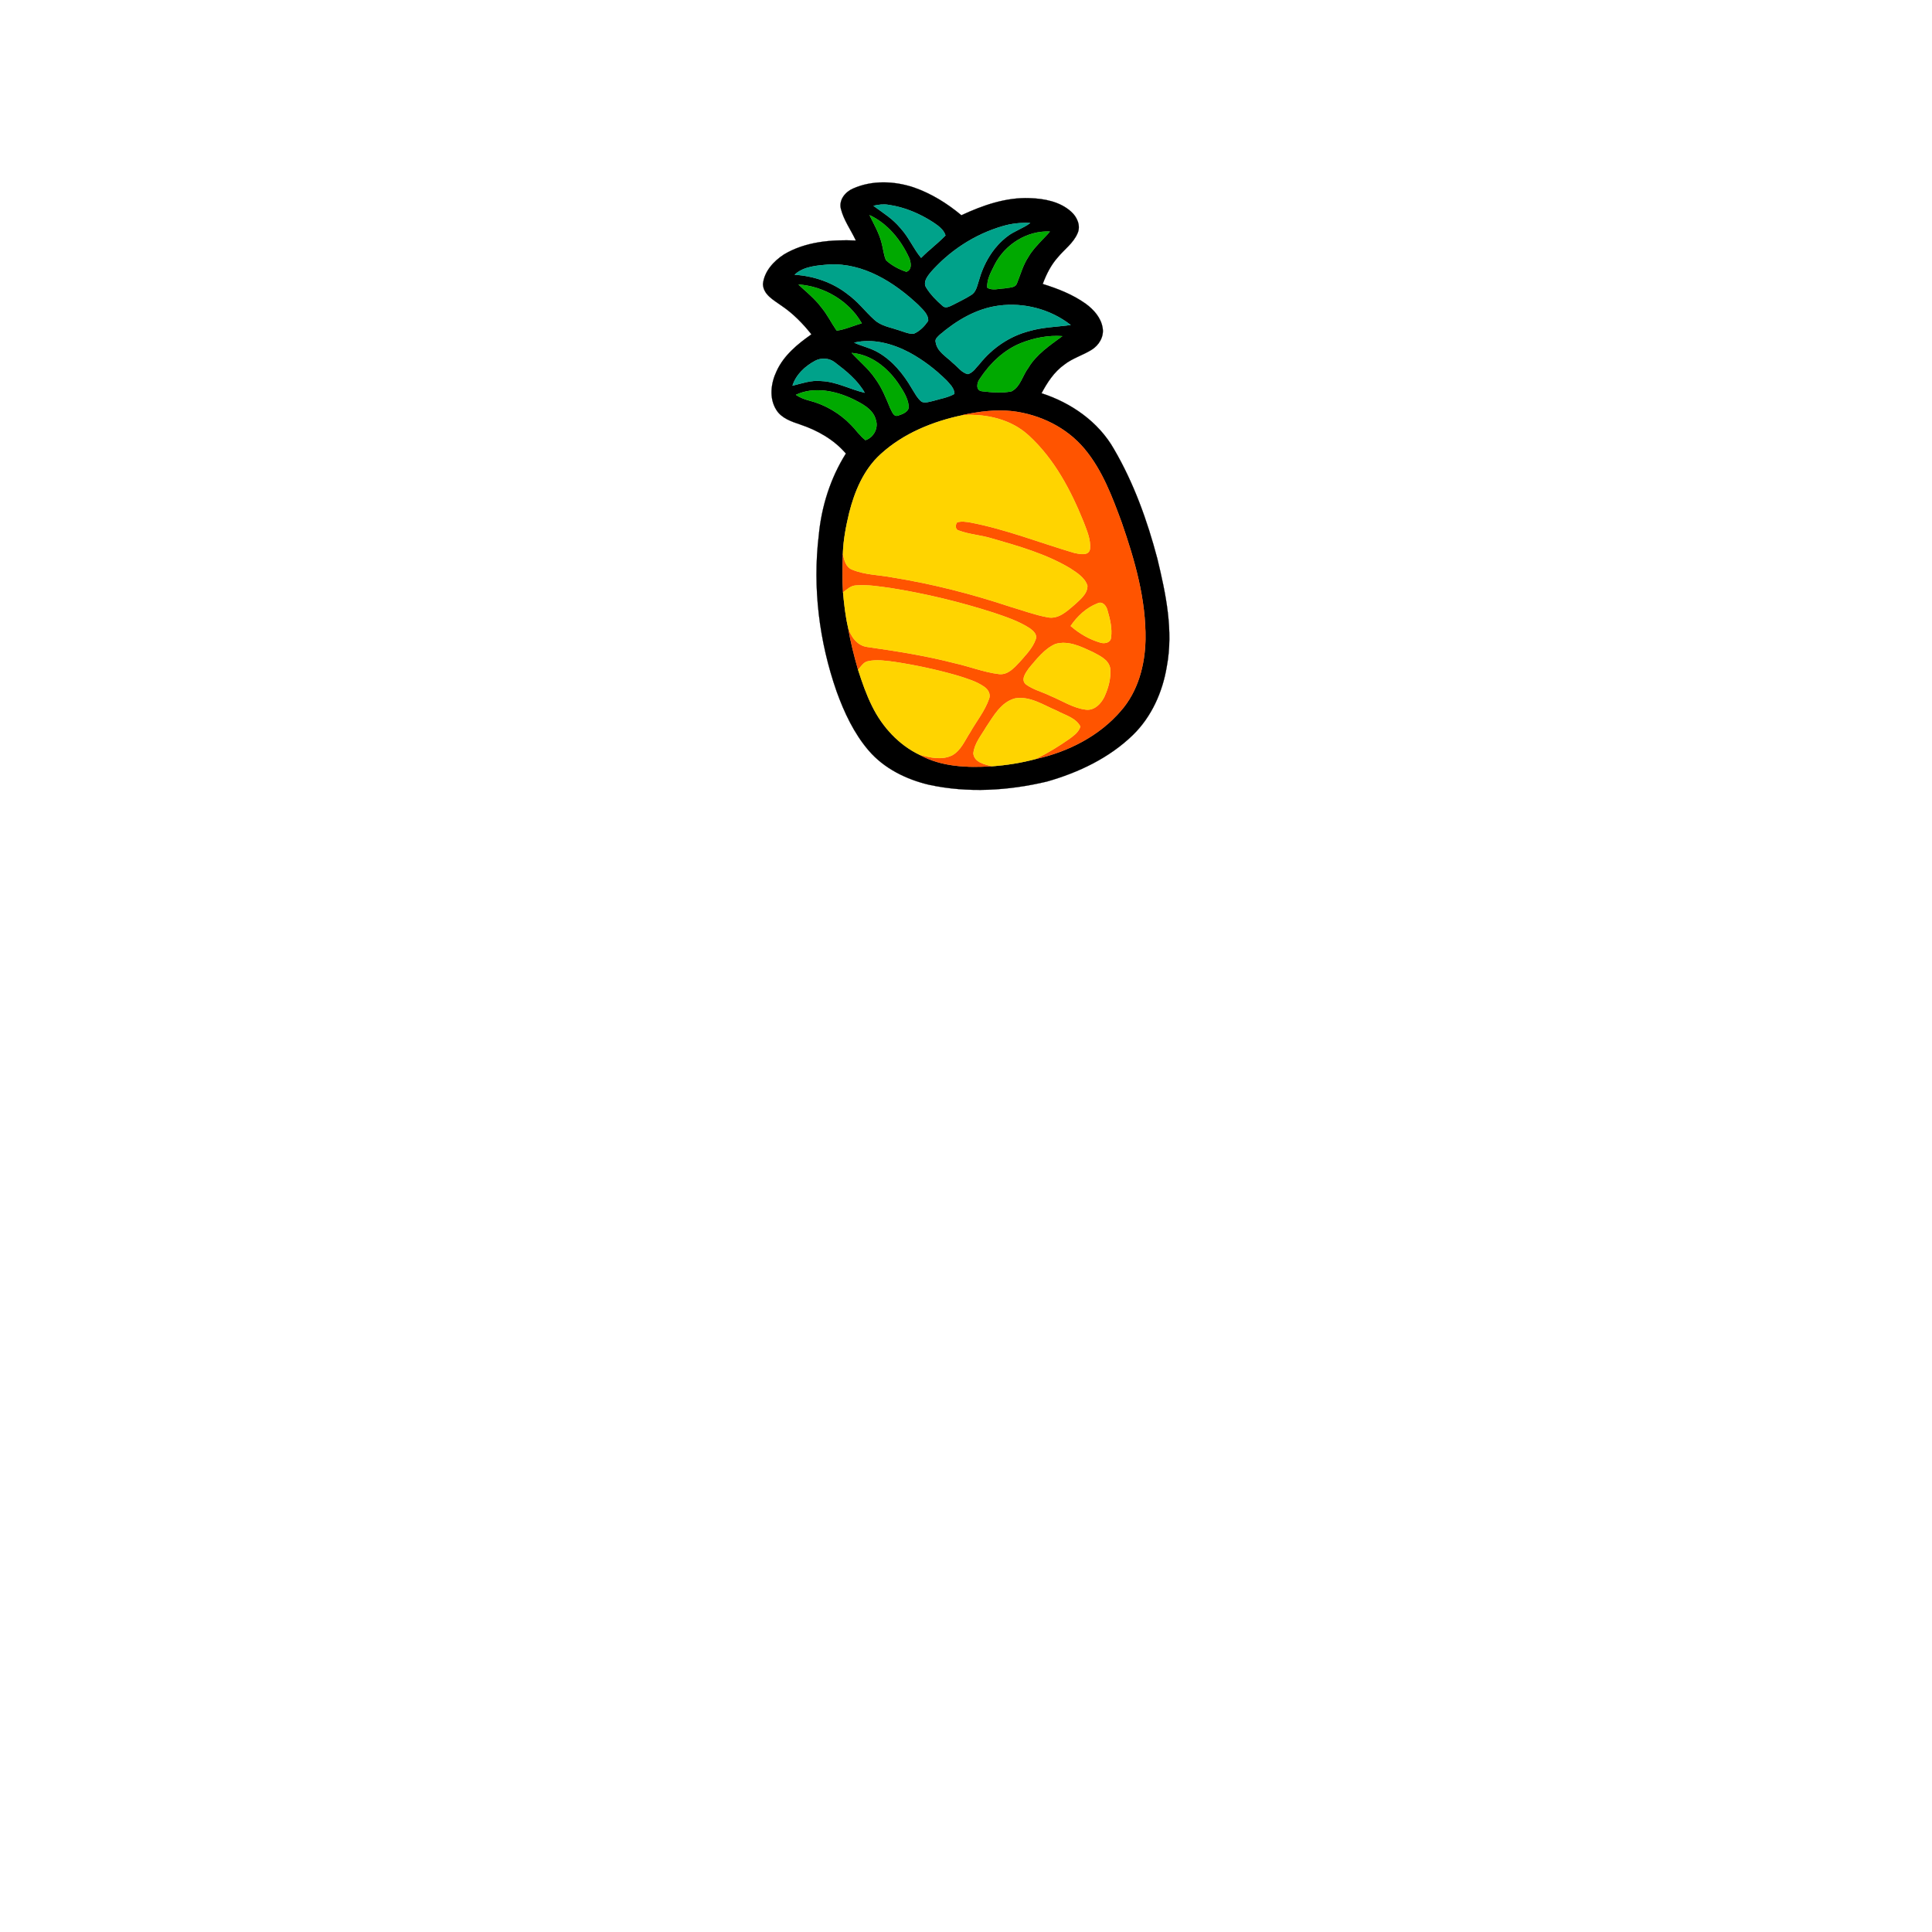 <?xml version="1.0" encoding="UTF-8" ?>
<!DOCTYPE svg PUBLIC "-//W3C//DTD SVG 1.1//EN" "http://www.w3.org/Graphics/SVG/1.1/DTD/svg11.dtd">
<svg width="1000pt" height="1000pt" viewBox="0 0 1000 1000" version="1.1" xmlns="http://www.w3.org/2000/svg">
<path fill="#000000" stroke="#000000" stroke-width="0.094" opacity="1.00" d=" M 441.57 97.57 C 451.43 93.19 462.89 93.65 472.98 97.01 C 482.02 100.15 490.28 105.28 497.61 111.41 C 508.66 106.27 520.61 102.07 532.97 102.55 C 540.55 102.80 548.67 104.33 554.46 109.59 C 557.49 112.30 559.53 116.81 557.73 120.77 C 555.54 125.90 550.78 129.19 547.34 133.41 C 543.86 137.34 541.54 142.10 539.71 146.98 C 547.50 149.39 555.23 152.42 561.92 157.18 C 566.15 160.25 569.99 164.56 570.75 169.91 C 571.44 174.39 568.77 178.72 565.05 181.03 C 560.46 183.90 555.09 185.40 550.81 188.79 C 545.60 192.51 542.06 197.98 539.09 203.54 C 554.37 208.46 568.55 218.28 576.58 232.43 C 586.87 250.04 593.83 269.45 599.03 289.12 C 603.42 307.32 607.45 326.31 603.92 345.03 C 601.76 358.17 596.06 370.98 586.45 380.37 C 574.17 392.33 558.22 399.88 541.89 404.53 C 521.96 409.27 500.88 410.55 480.77 406.18 C 469.03 403.39 457.61 397.77 449.65 388.50 C 442.02 379.62 436.99 368.83 433.03 357.90 C 424.01 332.07 420.54 304.23 423.80 277.02 C 425.21 262.11 429.83 247.47 437.83 234.76 C 431.68 227.55 423.17 222.74 414.28 219.76 C 409.67 218.19 404.51 216.52 401.81 212.13 C 397.98 206.06 399.02 198.23 402.00 192.03 C 405.73 183.91 412.84 178.07 420.00 173.06 C 415.58 167.48 410.56 162.33 404.65 158.33 C 400.68 155.42 395.10 152.66 394.90 147.05 C 395.52 140.51 400.42 135.21 405.69 131.75 C 416.80 125.05 430.30 123.94 442.99 124.49 C 440.44 119.02 436.71 114.00 435.24 108.09 C 434.09 103.49 437.53 99.26 441.57 97.57 M 452.10 106.53 C 456.95 110.09 462.19 113.29 466.03 118.02 C 470.34 122.64 472.75 128.61 476.76 133.45 C 480.78 129.40 485.41 125.98 489.38 121.87 C 488.43 118.72 485.56 116.82 482.99 115.06 C 476.05 110.58 468.25 107.24 460.04 106.05 C 457.39 105.58 454.69 105.90 452.10 106.53 M 450.07 111.35 C 452.38 116.11 455.11 120.73 456.38 125.92 C 457.19 128.81 457.37 131.89 458.60 134.66 C 461.56 137.41 465.28 139.37 469.10 140.66 C 472.25 139.64 471.52 135.64 470.48 133.30 C 466.23 124.13 459.39 115.69 450.07 111.35 M 519.04 117.04 C 504.45 121.26 491.24 129.92 481.33 141.41 C 479.79 143.41 477.80 146.17 479.33 148.71 C 481.53 152.36 484.63 155.43 487.80 158.24 C 489.29 159.79 491.36 158.67 492.95 157.92 C 496.20 156.23 499.54 154.67 502.64 152.71 C 505.20 151.19 505.73 148.03 506.59 145.42 C 509.06 136.47 513.94 127.95 521.44 122.30 C 525.06 119.49 529.58 118.19 533.24 115.43 C 528.45 115.17 523.64 115.68 519.04 117.04 M 514.89 136.91 C 513.07 140.66 510.67 144.62 511.04 148.92 C 513.71 150.51 517.03 149.35 519.96 149.25 C 522.11 148.72 525.44 149.18 526.37 146.61 C 528.19 142.09 529.46 137.31 532.14 133.19 C 535.07 128.09 539.62 124.27 543.42 119.86 C 531.59 119.28 520.26 126.52 514.89 136.91 M 411.31 142.18 C 421.18 142.83 430.92 146.11 438.74 152.26 C 443.95 156.01 447.83 161.19 452.55 165.47 C 456.02 168.74 460.89 169.40 465.23 170.90 C 467.73 171.65 470.21 172.86 472.89 172.76 C 476.02 171.43 478.58 168.83 480.42 166.01 C 480.55 162.58 477.42 160.11 475.26 157.80 C 462.81 146.07 446.77 135.97 429.02 136.91 C 422.94 137.45 416.02 137.81 411.31 142.18 M 413.27 147.27 C 417.33 151.08 421.76 154.54 425.10 159.05 C 428.23 162.76 430.31 167.17 433.07 171.13 C 437.55 170.52 441.70 168.52 446.05 167.35 C 439.47 155.76 426.47 148.14 413.27 147.27 M 486.35 173.34 C 485.41 174.33 483.88 175.44 484.30 177.00 C 484.99 182.00 489.87 184.58 493.15 187.81 C 495.67 189.80 497.68 192.89 500.94 193.64 C 503.72 192.90 505.30 190.14 507.18 188.17 C 513.64 180.11 522.58 174.01 532.61 171.39 C 539.62 169.31 546.98 169.19 554.18 168.22 C 543.77 160.08 530.01 156.45 516.93 158.21 C 505.39 159.71 495.05 165.89 486.35 173.34 M 528.56 177.55 C 519.60 181.11 512.41 188.12 507.16 196.06 C 505.62 198.01 504.92 202.15 508.29 202.49 C 513.33 203.08 518.59 203.59 523.60 202.53 C 528.22 200.08 529.26 194.31 532.26 190.38 C 536.46 183.31 543.39 178.76 549.84 173.99 C 542.59 173.46 535.30 174.89 528.56 177.55 M 442.13 177.36 C 446.21 179.22 450.70 180.12 454.58 182.41 C 462.06 186.73 467.65 193.63 471.94 201.00 C 473.48 203.42 474.78 206.13 477.07 207.95 C 479.03 208.76 481.17 207.85 483.14 207.46 C 486.78 206.34 490.67 205.79 494.01 203.87 C 493.97 201.03 491.77 198.94 490.00 196.98 C 484.26 191.27 477.76 186.29 470.64 182.44 C 462.01 177.90 451.84 175.08 442.13 177.36 M 440.84 182.68 C 444.88 187.13 449.65 190.94 453.02 195.97 C 456.45 200.61 458.59 205.99 460.78 211.29 C 461.71 212.90 462.51 216.05 465.02 215.05 C 467.31 214.30 470.73 212.99 470.31 210.01 C 469.80 205.63 467.18 201.86 464.80 198.26 C 459.26 190.24 450.86 183.50 440.84 182.68 M 421.80 186.81 C 416.66 189.60 412.01 193.91 410.20 199.62 C 415.06 198.43 419.92 196.66 425.01 197.21 C 432.93 197.51 439.97 201.52 447.56 203.28 C 443.90 196.84 438.06 192.10 432.25 187.69 C 429.34 185.30 425.07 185.01 421.80 186.81 M 411.96 204.37 C 414.04 205.72 416.34 206.70 418.76 207.29 C 427.11 209.41 434.82 213.96 440.75 220.20 C 443.18 222.71 445.15 225.70 447.97 227.82 C 452.14 226.43 454.74 221.67 453.36 217.44 C 451.98 211.72 446.18 208.97 441.39 206.54 C 432.40 202.28 421.32 199.95 411.96 204.37 M 497.97 214.89 L 498.49 214.86 C 483.03 218.06 467.69 224.25 455.91 235.00 C 447.12 242.92 442.38 254.22 439.54 265.47 C 437.87 272.47 436.48 279.59 436.28 286.80 C 436.02 293.39 435.93 300.00 436.36 306.58 C 436.93 312.65 437.58 318.74 438.95 324.69 C 440.20 332.12 442.06 339.44 444.15 346.67 C 446.21 353.10 448.43 359.51 451.45 365.57 C 456.70 376.22 465.21 385.54 476.00 390.69 C 487.35 396.96 500.80 397.39 513.44 396.61 C 521.11 396.05 528.78 394.83 536.21 392.82 C 552.81 389.14 568.92 381.00 580.12 367.97 C 589.02 357.88 592.64 344.24 592.89 331.02 C 593.19 310.26 587.36 290.00 580.62 270.56 C 575.72 257.23 570.63 243.53 561.45 232.47 C 552.18 221.28 538.27 214.53 523.96 212.82 C 515.25 211.86 506.48 213.05 497.97 214.89 Z" />
<path fill="#00a28a" stroke="#00a28a" stroke-width="0.094" opacity="1.00" d=" M 452.10 106.53 C 454.69 105.90 457.39 105.58 460.04 106.05 C 468.25 107.24 476.05 110.58 482.99 115.06 C 485.56 116.82 488.43 118.72 489.38 121.87 C 485.41 125.98 480.78 129.40 476.76 133.45 C 472.75 128.61 470.34 122.64 466.03 118.02 C 462.19 113.29 456.95 110.09 452.10 106.53 Z" />
<path fill="#00a900" stroke="#00a900" stroke-width="0.094" opacity="1.00" d=" M 450.07 111.35 C 459.39 115.69 466.23 124.13 470.48 133.30 C 471.52 135.64 472.25 139.64 469.10 140.66 C 465.28 139.37 461.56 137.41 458.60 134.66 C 457.37 131.89 457.19 128.81 456.38 125.92 C 455.11 120.73 452.38 116.11 450.07 111.35 Z" />
<path fill="#00a28a" stroke="#00a28a" stroke-width="0.094" opacity="1.00" d=" M 519.04 117.04 C 523.64 115.68 528.45 115.17 533.24 115.43 C 529.58 118.19 525.06 119.49 521.44 122.30 C 513.94 127.95 509.06 136.47 506.59 145.42 C 505.73 148.03 505.20 151.19 502.64 152.71 C 499.54 154.67 496.20 156.23 492.95 157.92 C 491.36 158.67 489.29 159.79 487.80 158.24 C 484.63 155.43 481.53 152.36 479.33 148.71 C 477.80 146.17 479.79 143.41 481.33 141.41 C 491.24 129.92 504.45 121.26 519.04 117.04 Z" />
<path fill="#00a900" stroke="#00a900" stroke-width="0.094" opacity="1.00" d=" M 514.89 136.91 C 520.26 126.52 531.59 119.28 543.42 119.86 C 539.62 124.27 535.07 128.09 532.14 133.19 C 529.46 137.31 528.19 142.09 526.37 146.61 C 525.44 149.18 522.11 148.72 519.96 149.25 C 517.03 149.35 513.71 150.51 511.04 148.92 C 510.67 144.62 513.07 140.66 514.89 136.91 Z" />
<path fill="#00a28a" stroke="#00a28a" stroke-width="0.094" opacity="1.00" d=" M 411.31 142.18 C 416.02 137.81 422.94 137.45 429.02 136.91 C 446.77 135.97 462.81 146.07 475.26 157.80 C 477.42 160.11 480.55 162.58 480.42 166.01 C 478.58 168.83 476.02 171.43 472.89 172.76 C 470.21 172.86 467.73 171.65 465.23 170.90 C 460.89 169.40 456.02 168.74 452.55 165.47 C 447.83 161.19 443.95 156.01 438.74 152.26 C 430.92 146.11 421.18 142.83 411.31 142.18 Z" />
<path fill="#00a900" stroke="#00a900" stroke-width="0.094" opacity="1.00" d=" M 413.27 147.27 C 426.47 148.14 439.47 155.76 446.05 167.35 C 441.70 168.52 437.55 170.52 433.07 171.13 C 430.31 167.17 428.23 162.76 425.10 159.05 C 421.76 154.54 417.33 151.08 413.27 147.27 Z" />
<path fill="#00a28a" stroke="#00a28a" stroke-width="0.094" opacity="1.00" d=" M 486.35 173.34 C 495.05 165.89 505.39 159.71 516.93 158.21 C 530.01 156.45 543.77 160.08 554.18 168.22 C 546.98 169.19 539.62 169.31 532.61 171.39 C 522.58 174.01 513.64 180.11 507.18 188.17 C 505.30 190.14 503.72 192.90 500.94 193.64 C 497.68 192.89 495.67 189.80 493.15 187.81 C 489.87 184.58 484.99 182.00 484.30 177.00 C 483.88 175.44 485.41 174.33 486.35 173.34 Z" />
<path fill="#00a900" stroke="#00a900" stroke-width="0.094" opacity="1.00" d=" M 528.56 177.55 C 535.30 174.89 542.59 173.46 549.84 173.99 C 543.39 178.76 536.46 183.31 532.26 190.38 C 529.26 194.31 528.22 200.08 523.60 202.53 C 518.59 203.59 513.33 203.08 508.29 202.49 C 504.92 202.15 505.62 198.01 507.16 196.06 C 512.41 188.12 519.60 181.11 528.56 177.55 Z" />
<path fill="#00a28a" stroke="#00a28a" stroke-width="0.094" opacity="1.00" d=" M 442.13 177.36 C 451.84 175.08 462.01 177.90 470.64 182.44 C 477.76 186.29 484.26 191.27 490.00 196.98 C 491.77 198.94 493.97 201.03 494.01 203.87 C 490.67 205.79 486.78 206.34 483.14 207.46 C 481.17 207.85 479.03 208.76 477.07 207.95 C 474.78 206.13 473.48 203.42 471.94 201.00 C 467.65 193.63 462.06 186.73 454.58 182.41 C 450.70 180.12 446.21 179.22 442.13 177.36 Z" />
<path fill="#00a900" stroke="#00a900" stroke-width="0.094" opacity="1.00" d=" M 440.84 182.68 C 450.86 183.50 459.26 190.24 464.80 198.26 C 467.18 201.86 469.80 205.63 470.31 210.01 C 470.73 212.99 467.31 214.30 465.02 215.05 C 462.51 216.05 461.71 212.90 460.78 211.29 C 458.59 205.99 456.45 200.61 453.02 195.97 C 449.65 190.94 444.88 187.13 440.84 182.68 Z" />
<path fill="#00a28a" stroke="#00a28a" stroke-width="0.094" opacity="1.00" d=" M 421.80 186.81 C 425.07 185.01 429.34 185.30 432.25 187.69 C 438.06 192.10 443.90 196.84 447.56 203.28 C 439.97 201.52 432.93 197.51 425.01 197.21 C 419.92 196.66 415.06 198.43 410.20 199.62 C 412.01 193.91 416.66 189.60 421.80 186.81 Z" />
<path fill="#00a900" stroke="#00a900" stroke-width="0.094" opacity="1.00" d=" M 411.96 204.37 C 421.32 199.95 432.40 202.28 441.39 206.54 C 446.18 208.97 451.98 211.72 453.36 217.44 C 454.74 221.67 452.14 226.43 447.97 227.82 C 445.15 225.70 443.18 222.71 440.75 220.20 C 434.82 213.96 427.11 209.41 418.76 207.29 C 416.34 206.70 414.04 205.72 411.96 204.37 Z" />
<path fill="#ff5400" stroke="#ff5400" stroke-width="0.094" opacity="1.00" d=" M 497.97 214.89 C 506.48 213.05 515.25 211.86 523.96 212.82 C 538.27 214.53 552.18 221.28 561.45 232.47 C 570.63 243.53 575.72 257.23 580.62 270.56 C 587.36 290.00 593.19 310.26 592.89 331.02 C 592.64 344.24 589.02 357.88 580.12 367.97 C 568.92 381.00 552.81 389.14 536.21 392.82 C 542.22 389.80 547.98 386.29 553.50 382.44 C 555.78 380.73 558.37 378.93 559.18 376.04 C 556.78 371.48 551.23 370.19 547.01 367.87 C 540.12 365.01 533.18 360.16 525.38 361.50 C 518.12 363.44 514.30 370.57 510.41 376.36 C 507.89 380.70 504.31 384.83 503.82 390.00 C 504.29 394.62 509.77 395.68 513.44 396.61 C 500.80 397.39 487.35 396.96 476.00 390.69 C 481.46 392.14 487.67 393.59 492.98 390.86 C 497.45 388.29 499.41 383.21 502.12 379.09 C 505.36 373.34 509.68 368.11 511.88 361.83 C 512.93 359.44 511.49 356.89 509.50 355.54 C 505.47 352.68 500.64 351.30 496.00 349.81 C 485.12 346.64 474.02 344.27 462.82 342.56 C 458.29 341.99 453.62 341.26 449.10 342.30 C 446.83 342.84 445.63 345.07 444.15 346.67 C 442.06 339.44 440.20 332.12 438.95 324.69 C 440.35 329.47 443.70 334.24 449.01 334.87 C 464.11 337.03 479.22 339.40 494.01 343.23 C 501.72 344.93 509.16 347.92 517.02 348.89 C 521.59 349.47 524.87 345.70 527.70 342.73 C 530.83 339.08 534.45 335.56 536.06 330.93 C 537.07 328.43 534.73 326.41 532.91 325.15 C 527.31 321.52 520.91 319.40 514.64 317.26 C 497.17 311.63 479.28 307.29 461.15 304.40 C 455.12 303.56 449.02 302.53 442.92 303.04 C 440.30 303.19 438.37 305.15 436.36 306.58 C 435.93 300.00 436.02 293.39 436.28 286.80 C 436.97 289.83 437.76 293.59 441.07 294.82 C 447.71 297.61 455.09 297.52 462.07 298.89 C 482.73 302.22 503.05 307.43 522.90 314.04 C 529.31 315.90 535.61 318.29 542.19 319.49 C 548.02 320.70 552.53 316.06 556.59 312.66 C 559.28 310.07 562.92 307.30 562.84 303.19 C 561.52 298.93 557.38 296.46 553.87 294.13 C 541.36 286.66 527.20 282.68 513.30 278.67 C 507.74 276.96 501.81 276.66 496.35 274.63 C 494.35 274.21 494.38 271.75 495.36 270.38 C 497.63 269.65 500.05 270.06 502.35 270.44 C 520.74 273.97 538.21 280.93 556.11 286.20 C 558.80 286.74 563.69 287.94 564.19 284.02 C 564.62 279.17 562.52 274.58 560.86 270.14 C 554.24 253.74 545.70 237.54 532.50 225.46 C 523.45 217.04 510.55 214.10 498.49 214.86 L 497.97 214.89 M 554.18 324.01 C 558.64 327.90 563.87 330.99 569.58 332.62 C 571.78 333.29 574.84 332.70 575.08 329.95 C 575.69 325.21 574.54 320.41 573.21 315.89 C 572.67 313.65 570.64 310.99 568.06 312.32 C 562.31 314.53 557.60 318.96 554.18 324.01 M 546.29 333.33 C 540.55 335.86 536.63 341.12 532.65 345.77 C 531.05 348.08 528.24 351.62 530.92 354.15 C 534.73 356.98 539.49 358.10 543.71 360.18 C 549.77 362.65 555.43 366.51 562.05 367.30 C 566.44 367.85 569.90 364.23 571.64 360.59 C 573.70 356.08 575.08 351.07 574.64 346.08 C 573.97 341.46 569.17 339.43 565.54 337.47 C 559.62 334.72 552.94 331.38 546.29 333.33 Z" />
<path fill="#ffd400" stroke="#ffd400" stroke-width="0.094" opacity="1.00" d=" M 455.91 235.00 C 467.69 224.25 483.03 218.06 498.49 214.86 C 510.55 214.10 523.45 217.04 532.50 225.46 C 545.70 237.54 554.24 253.74 560.86 270.14 C 562.52 274.58 564.62 279.17 564.19 284.02 C 563.69 287.94 558.80 286.74 556.11 286.20 C 538.21 280.93 520.74 273.97 502.35 270.44 C 500.05 270.06 497.63 269.65 495.36 270.38 C 494.38 271.75 494.35 274.21 496.35 274.63 C 501.81 276.66 507.74 276.96 513.30 278.67 C 527.20 282.68 541.36 286.66 553.87 294.13 C 557.38 296.46 561.52 298.93 562.84 303.19 C 562.92 307.30 559.28 310.07 556.59 312.66 C 552.53 316.06 548.02 320.70 542.19 319.49 C 535.61 318.29 529.31 315.90 522.90 314.04 C 503.05 307.43 482.73 302.22 462.07 298.89 C 455.09 297.52 447.71 297.61 441.07 294.82 C 437.76 293.59 436.97 289.83 436.28 286.80 C 436.48 279.59 437.87 272.47 439.54 265.47 C 442.38 254.22 447.12 242.92 455.91 235.00 Z" />
<path fill="#ffd400" stroke="#ffd400" stroke-width="0.094" opacity="1.00" d=" M 436.36 306.58 C 438.37 305.15 440.30 303.19 442.92 303.04 C 449.02 302.53 455.12 303.56 461.15 304.40 C 479.28 307.29 497.17 311.63 514.64 317.26 C 520.91 319.40 527.31 321.52 532.91 325.15 C 534.73 326.41 537.07 328.43 536.06 330.93 C 534.45 335.56 530.83 339.08 527.70 342.73 C 524.87 345.70 521.59 349.47 517.02 348.89 C 509.16 347.92 501.72 344.93 494.01 343.23 C 479.22 339.40 464.11 337.03 449.01 334.87 C 443.70 334.24 440.35 329.47 438.95 324.69 C 437.58 318.74 436.93 312.65 436.36 306.58 Z" />
<path fill="#ffd400" stroke="#ffd400" stroke-width="0.094" opacity="1.00" d=" M 554.18 324.01 C 557.60 318.96 562.31 314.53 568.06 312.32 C 570.64 310.99 572.67 313.65 573.21 315.89 C 574.54 320.41 575.69 325.21 575.08 329.95 C 574.84 332.70 571.78 333.29 569.58 332.62 C 563.87 330.99 558.64 327.90 554.18 324.01 Z" />
<path fill="#ffd400" stroke="#ffd400" stroke-width="0.094" opacity="1.00" d=" M 546.29 333.33 C 552.94 331.38 559.62 334.72 565.54 337.47 C 569.17 339.43 573.97 341.46 574.64 346.08 C 575.08 351.07 573.70 356.08 571.64 360.59 C 569.90 364.23 566.44 367.85 562.05 367.30 C 555.43 366.51 549.77 362.65 543.71 360.18 C 539.49 358.10 534.73 356.98 530.92 354.15 C 528.24 351.62 531.05 348.08 532.65 345.77 C 536.63 341.12 540.55 335.86 546.29 333.33 Z" />
<path fill="#ffd400" stroke="#ffd400" stroke-width="0.094" opacity="1.00" d=" M 444.15 346.67 C 445.63 345.07 446.83 342.84 449.10 342.30 C 453.62 341.26 458.29 341.99 462.82 342.56 C 474.02 344.27 485.12 346.64 496.00 349.81 C 500.64 351.30 505.47 352.68 509.50 355.54 C 511.49 356.89 512.93 359.44 511.88 361.83 C 509.68 368.11 505.36 373.34 502.12 379.09 C 499.41 383.21 497.45 388.29 492.98 390.86 C 487.67 393.59 481.46 392.14 476.00 390.69 C 465.21 385.54 456.70 376.22 451.45 365.57 C 448.43 359.51 446.21 353.10 444.15 346.67 Z" />
<path fill="#ffd400" stroke="#ffd400" stroke-width="0.094" opacity="1.00" d=" M 525.38 361.50 C 533.18 360.16 540.12 365.01 547.01 367.87 C 551.23 370.19 556.78 371.48 559.18 376.04 C 558.37 378.93 555.78 380.73 553.50 382.44 C 547.98 386.29 542.22 389.80 536.21 392.82 C 528.78 394.83 521.11 396.05 513.44 396.61 C 509.77 395.68 504.29 394.62 503.82 390.00 C 504.31 384.83 507.89 380.70 510.41 376.36 C 514.30 370.57 518.12 363.44 525.38 361.50 Z" />
</svg>
